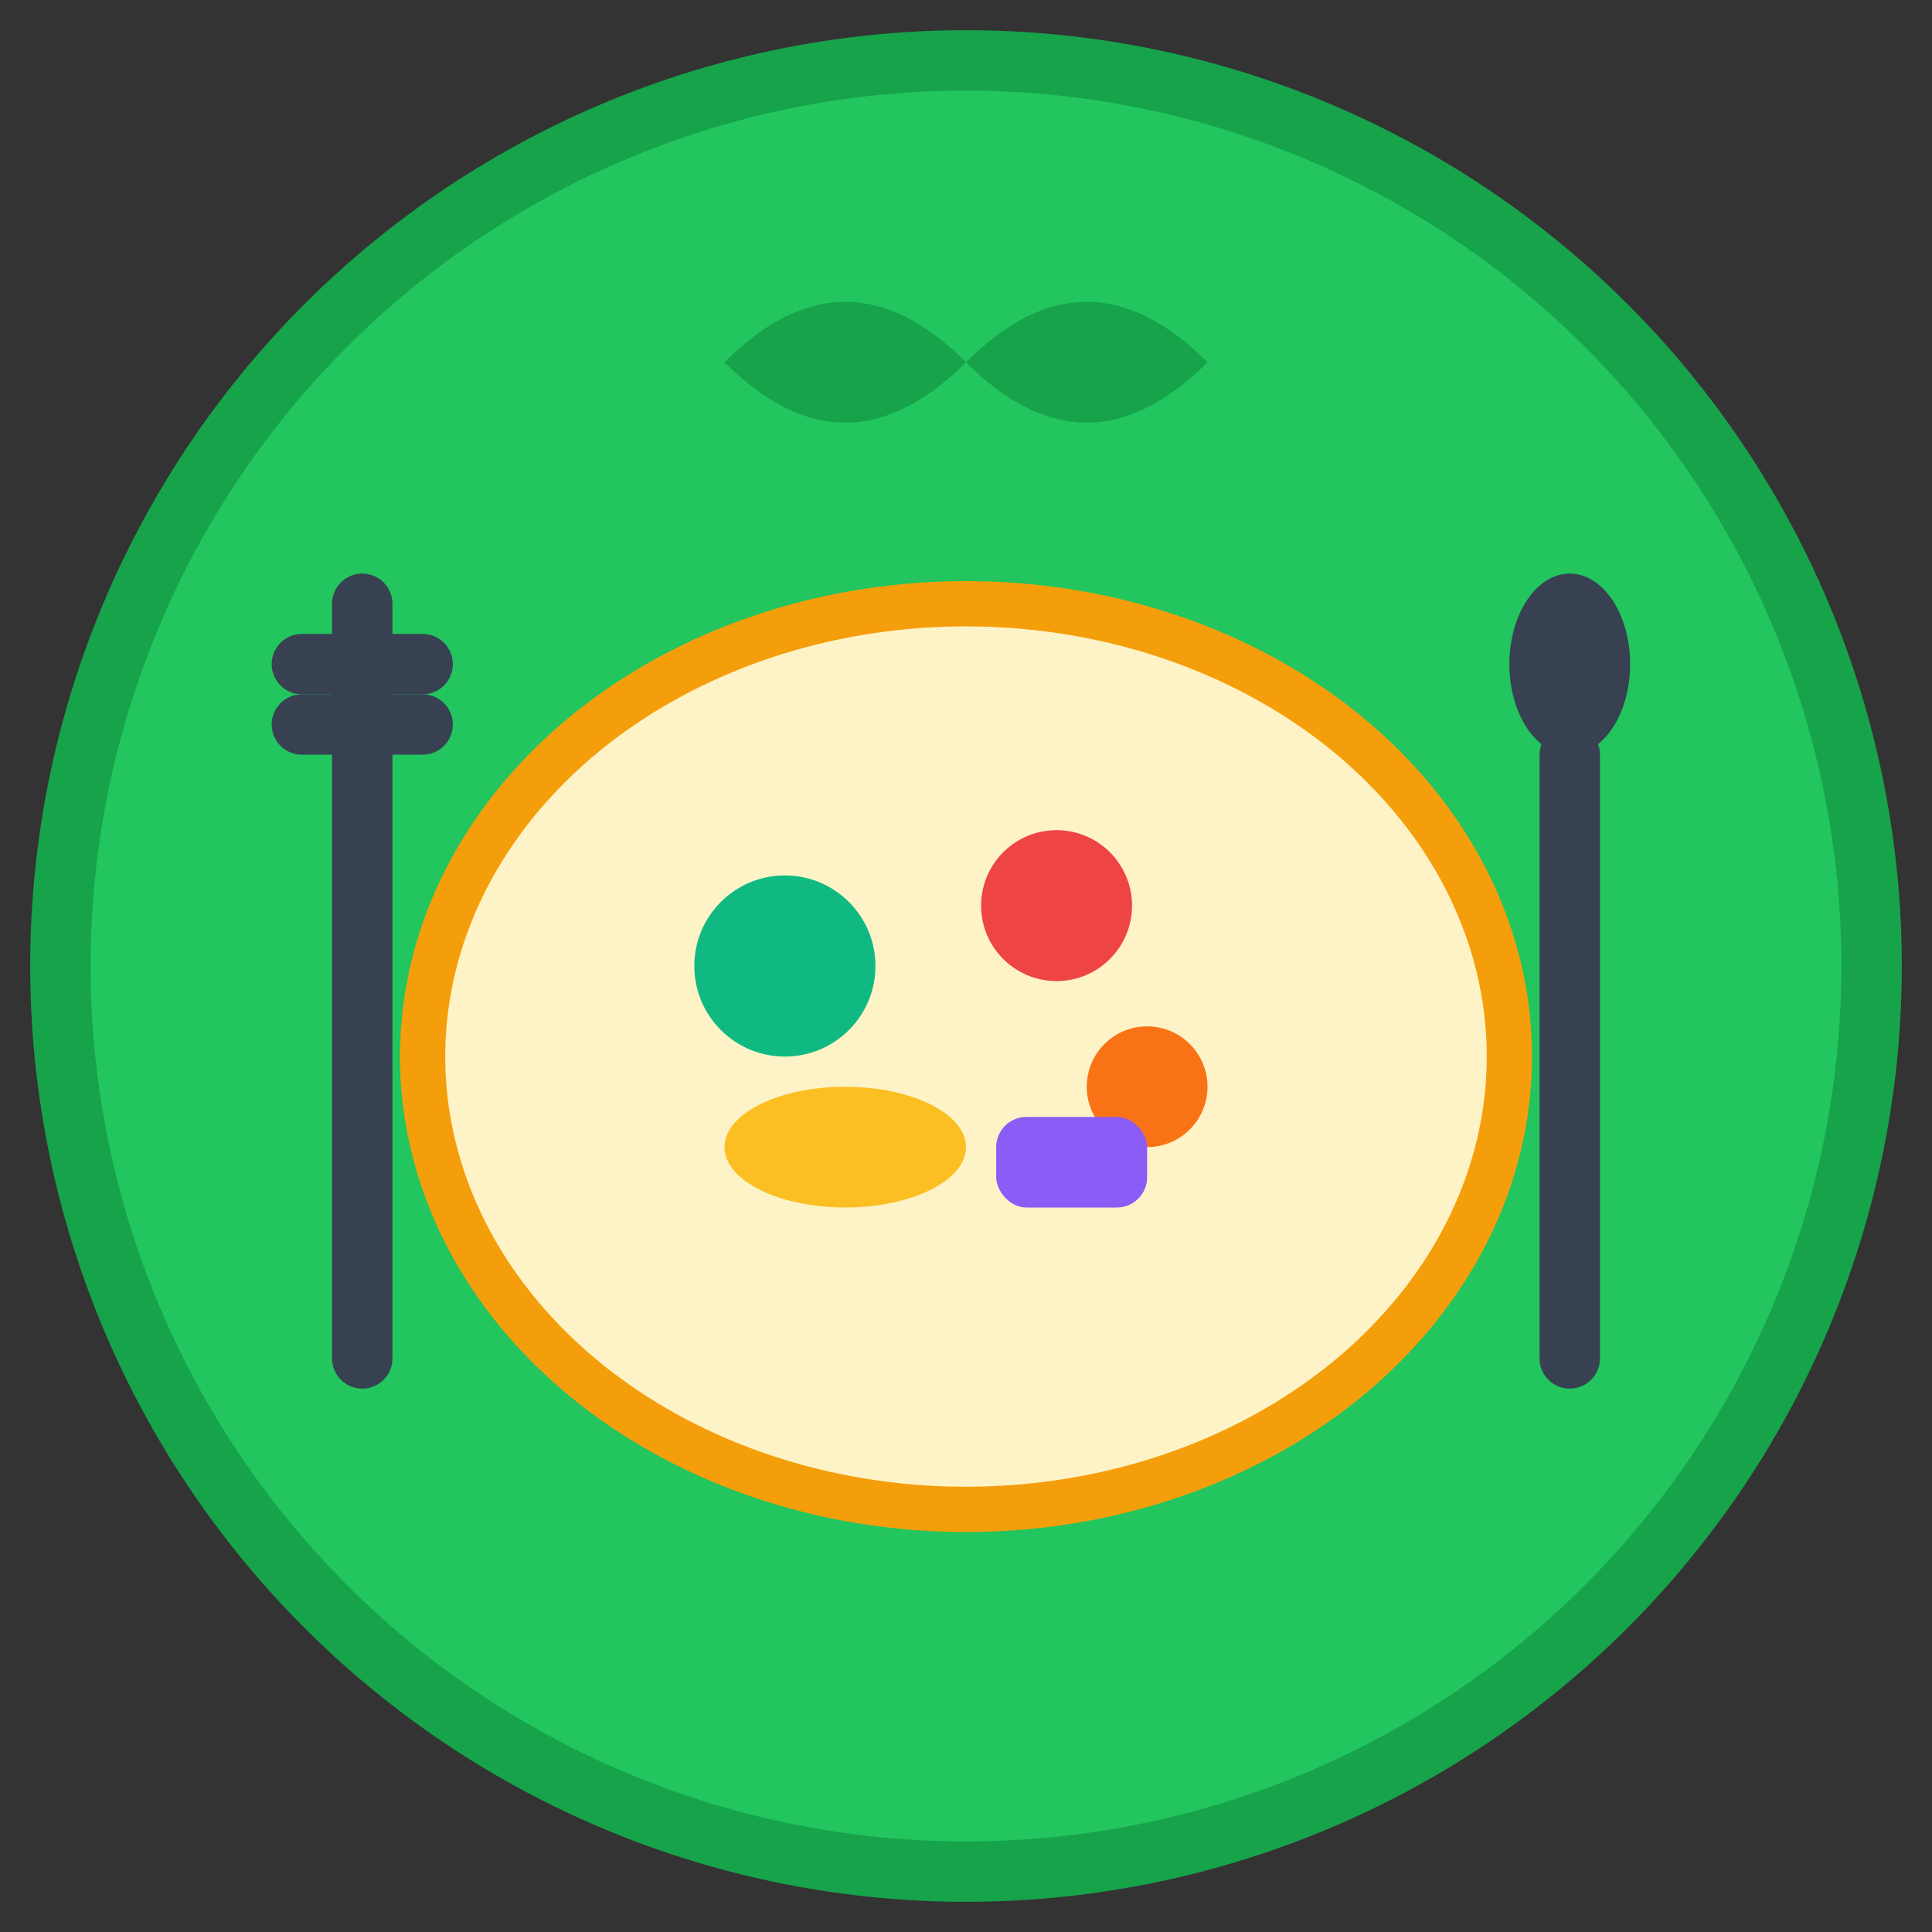 <svg xmlns="http://www.w3.org/2000/svg" viewBox="0 0 64 64" width="64" height="64">
  <rect x="0" y="0" width="64" height="64" fill="#333333" stroke="none"/>
  <!-- Background circle -->
  <circle cx="32" cy="32" r="30" fill="#22c55e" stroke="#16a34a" stroke-width="2"/>
  
  <!-- Plate/bowl shape -->
  <ellipse cx="32" cy="35" rx="18" ry="15" fill="#fef3c7" stroke="#f59e0b" stroke-width="1.5"/>
  
  <!-- Food items on plate -->
  <!-- Vegetables -->
  <circle cx="26" cy="32" r="3" fill="#10b981"/>
  <circle cx="35" cy="30" r="2.5" fill="#ef4444"/>
  <circle cx="38" cy="36" r="2" fill="#f97316"/>
  
  <!-- Grain/rice -->
  <ellipse cx="28" cy="38" rx="4" ry="2" fill="#fbbf24"/>
  
  <!-- Protein -->
  <rect x="33" y="37" width="5" height="3" rx="1" fill="#8b5cf6"/>
  
  <!-- Utensils -->
  <!-- Fork on left -->
  <line x1="12" y1="20" x2="12" y2="45" stroke="#374151" stroke-width="2" stroke-linecap="round"/>
  <line x1="10" y1="22" x2="14" y2="22" stroke="#374151" stroke-width="2" stroke-linecap="round"/>
  <line x1="10" y1="24" x2="14" y2="24" stroke="#374151" stroke-width="2" stroke-linecap="round"/>
  
  <!-- Spoon on right -->
  <line x1="52" y1="25" x2="52" y2="45" stroke="#374151" stroke-width="2" stroke-linecap="round"/>
  <ellipse cx="52" cy="22" rx="2" ry="3" fill="#374151"/>
  
  <!-- Small decorative leaves -->
  <path d="M32 12 Q28 8 24 12 Q28 16 32 12" fill="#16a34a"/>
  <path d="M32 12 Q36 8 40 12 Q36 16 32 12" fill="#16a34a"/>
</svg>